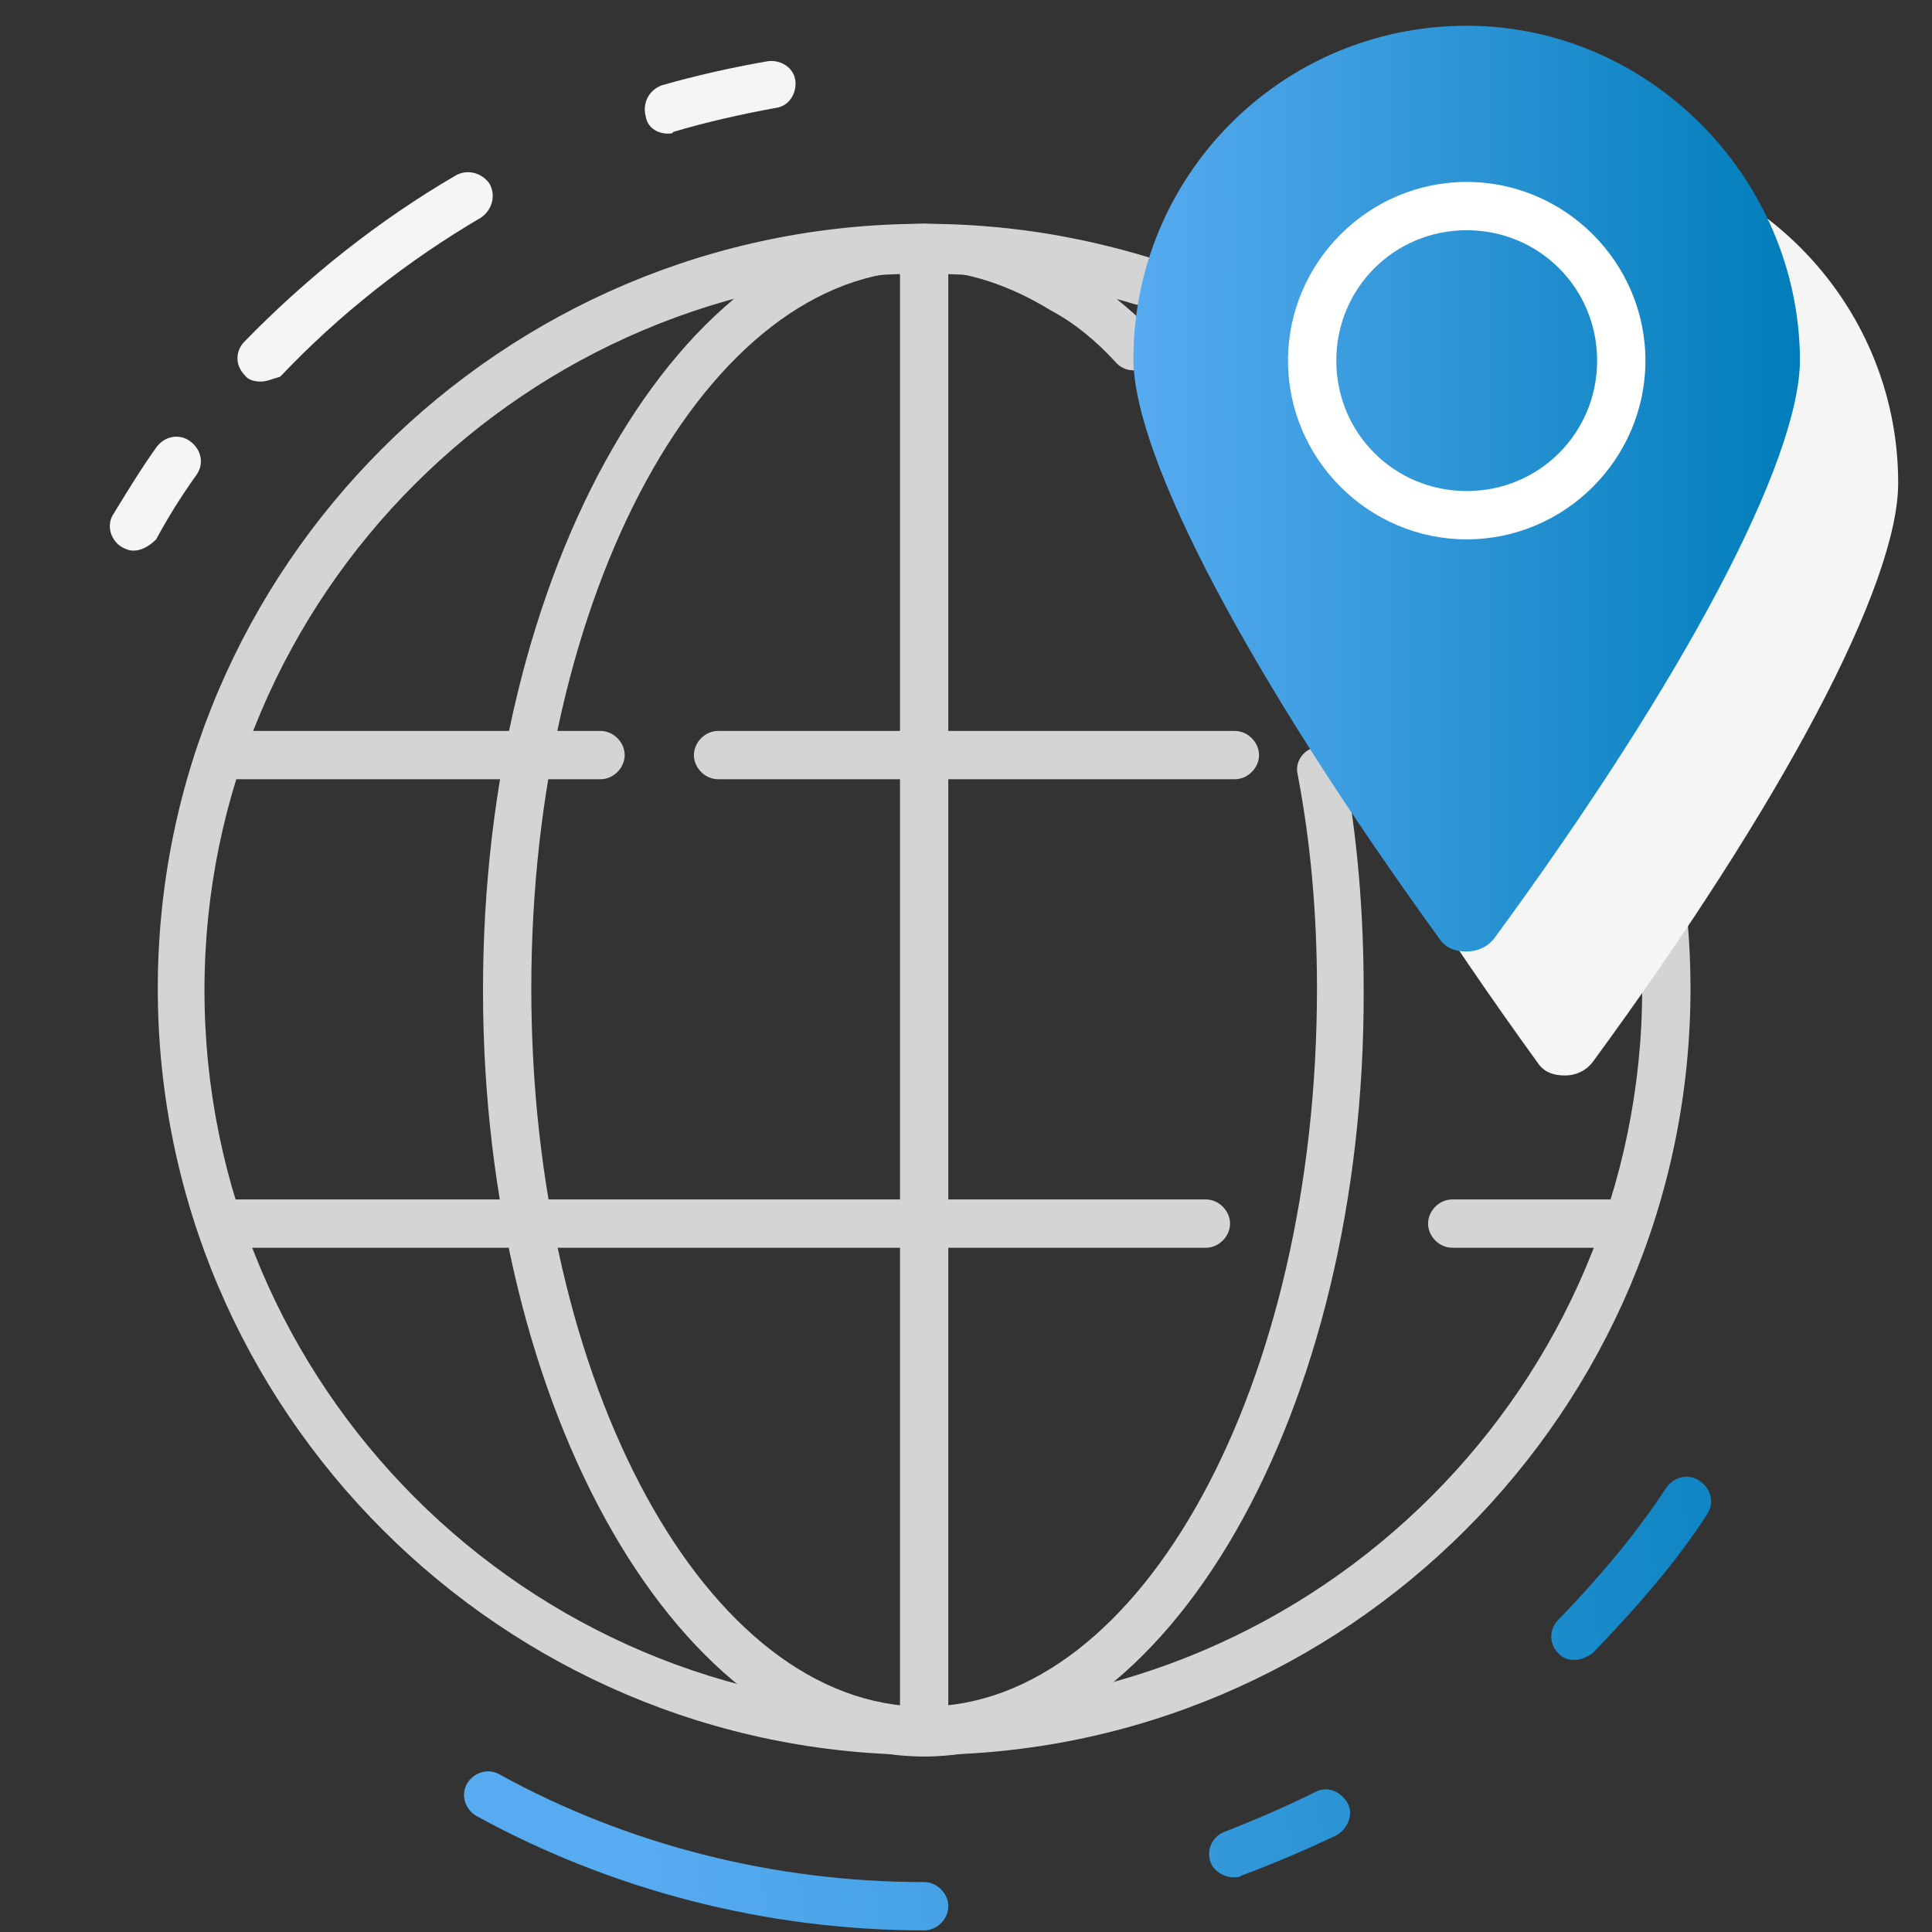 <?xml version="1.0" encoding="utf-8"?>
<!-- Generator: Adobe Illustrator 22.1.0, SVG Export Plug-In . SVG Version: 6.00 Build 0)  -->
<svg version="1.1" id="Layer_1" xmlns="http://www.w3.org/2000/svg" xmlns:xlink="http://www.w3.org/1999/xlink" x="0px" y="0px"
	 viewBox="0 0 120 120" style="enable-background:new 0 0 120 120;" xml:space="preserve">
<rect x="0" y="0" width="120" height="120" fill="#333333" stroke="none"/>
<style type="text/css">
	.st0{fill:url(#SVGID_1_);}
	.st1{fill:#F5F5F3;}
	.st2{fill:url(#SVGID_2_);}
	.st3{fill:url(#SVGID_3_);}
	.st4{fill:#D3D4D3;}
	.st5{fill:url(#SVGID_4_);}
	.st6{fill:#FFFFFF;}
</style>
<linearGradient id="SVGID_1_" gradientUnits="userSpaceOnUse" x1="39.295" y1="108.379" x2="122.392" y2="93.653">
	<stop  offset="0" style="stop-color:#57ABF0"/>
	<stop  offset="1" style="stop-color:#007DBA"/>
</linearGradient>
<path class="st0" d="M97.8,103.1c-0.4,0-0.7-0.1-1-0.4c-0.6-0.6-0.6-1.5,0-2.1c2.8-2.9,5-5.6,6.7-8.2c0.5-0.7,1.4-0.9,2.1-0.4
	c0.7,0.5,0.9,1.4,0.4,2.1c-1.8,2.8-4.2,5.6-7.1,8.6C98.6,102.9,98.2,103.1,97.8,103.1z"/>
<path class="st1" d="M41.5,8.3c-0.7,0-1.3-0.4-1.4-1.1c-0.2-0.8,0.2-1.6,1-1.9c2.1-0.6,4.3-1.1,6.6-1.5c0.8-0.1,1.6,0.4,1.7,1.2
	s-0.4,1.6-1.2,1.7c-2.2,0.4-4.4,0.9-6.4,1.5C41.8,8.3,41.6,8.3,41.5,8.3z"/>
<path class="st1" d="M16.2,23.7c-0.4,0-0.8-0.1-1-0.4c-0.6-0.6-0.6-1.5,0-2.1c3.9-4,8.3-7.5,13.1-10.3c0.7-0.4,1.6-0.2,2.1,0.5
	c0.4,0.7,0.2,1.6-0.5,2.1c-4.6,2.7-8.8,6-12.5,9.9C17,23.5,16.6,23.7,16.2,23.7z"/>
<path class="st1" d="M8.3,34.2c-0.3,0-0.5-0.1-0.7-0.2c-0.7-0.4-1-1.3-0.6-2c0.8-1.3,1.7-2.8,2.7-4.2c0.5-0.7,1.4-0.9,2.1-0.4
	c0.7,0.5,0.9,1.4,0.4,2.1c-1,1.4-1.8,2.7-2.5,4C9.3,33.9,8.8,34.2,8.3,34.2z"/>
<linearGradient id="SVGID_2_" gradientUnits="userSpaceOnUse" x1="40.563" y1="115.533" x2="123.66" y2="100.807">
	<stop  offset="0" style="stop-color:#57ABF0"/>
	<stop  offset="1" style="stop-color:#007DBA"/>
</linearGradient>
<path class="st2" d="M57.4,119.9c-9.8,0-19.4-2.5-27.8-7.1c-0.7-0.4-1-1.3-0.6-2c0.4-0.7,1.3-1,2-0.6c8,4.4,17.1,6.7,26.4,6.7
	c0.8,0,1.5,0.7,1.5,1.5S58.2,119.9,57.4,119.9z"/>
<linearGradient id="SVGID_3_" gradientUnits="userSpaceOnUse" x1="41.459" y1="120.591" x2="124.556" y2="105.865">
	<stop  offset="0" style="stop-color:#57ABF0"/>
	<stop  offset="1" style="stop-color:#007DBA"/>
</linearGradient>
<path class="st3" d="M76.6,116.6c-0.6,0-1.2-0.4-1.4-0.9c-0.3-0.8,0.1-1.6,0.8-1.9c2.3-0.9,4.1-1.7,5.7-2.5c0.8-0.4,1.6,0,2,0.7
	c0.4,0.7,0,1.6-0.7,2c-1.7,0.8-3.5,1.6-5.9,2.5C77,116.6,76.8,116.6,76.6,116.6z"/>
<g>
	<path class="st4" d="M76.7,48.4H44.6c-0.8,0-1.5-0.7-1.5-1.5s0.7-1.5,1.5-1.5h32.1c0.8,0,1.5,0.7,1.5,1.5S77.5,48.4,76.7,48.4z"/>
	<path class="st4" d="M37.3,48.4H14.1c-0.8,0-1.5-0.7-1.5-1.5s0.7-1.5,1.5-1.5h23.2c0.8,0,1.5,0.7,1.5,1.5S38.1,48.4,37.3,48.4z"/>
	<path class="st4" d="M74.9,77.5H14.1c-0.8,0-1.5-0.7-1.5-1.5s0.7-1.5,1.5-1.5h60.8c0.8,0,1.5,0.7,1.5,1.5S75.7,77.5,74.9,77.5z"/>
	<path class="st4" d="M100.8,77.5H90.2c-0.8,0-1.5-0.7-1.5-1.5s0.7-1.5,1.5-1.5h10.6c0.8,0,1.5,0.7,1.5,1.5S101.6,77.5,100.8,77.5z"
		/>
</g>
<path class="st4" d="M57.4,109c-0.8,0-1.5-0.7-1.5-1.5V15.4c0-0.8,0.7-1.5,1.5-1.5s1.5,0.7,1.5,1.5v92.1
	C58.9,108.3,58.2,109,57.4,109z"/>
<path class="st4" d="M57.4,109C31.2,109,9.8,87.6,9.8,61.4c0-26.2,21.4-47.5,47.6-47.5c4.8,0,9.4,0.7,14,2.1c0.8,0.2,1.2,1.1,1,1.9
	c-0.2,0.8-1.1,1.2-1.9,1c-4.3-1.3-8.6-1.9-13.2-1.9c-24.6,0-44.6,20-44.6,44.5c0,24.6,20,44.6,44.6,44.6C82,106,102,86,102,61.4
	c0-5-0.8-10-2.5-14.7c-0.3-0.8,0.1-1.6,0.9-1.9c0.8-0.3,1.6,0.1,1.9,0.9c1.8,5,2.7,10.3,2.7,15.7C105,87.6,83.6,109,57.4,109z"/>
<path class="st4" d="M57.4,109.1C42.3,109.1,30,87.7,30,61.5c0-26.2,12.3-47.6,27.4-47.6c3.2,0,6.5,1,9.5,2.9c1.6,1,3.2,2.3,4.6,3.7
	c0.6,0.6,0.5,1.6-0.1,2.1c-0.6,0.6-1.6,0.5-2.1-0.1c-1.2-1.3-2.5-2.4-4-3.2c-2.6-1.6-5.3-2.5-7.9-2.5c-13.5,0-24.4,20-24.4,44.6
	s10.9,44.6,24.4,44.6c13.5,0,24.4-20,24.4-44.6c0-4.7-0.4-9.1-1.2-13.3c-0.2-0.8,0.4-1.6,1.2-1.7c0.8-0.1,1.6,0.4,1.7,1.2
	c0.8,4.4,1.2,9,1.2,13.9C84.8,87.7,72.5,109.1,57.4,109.1z"/>
<path class="st1" d="M97.2,9.3c-11.5,0-20.7,9.3-20.7,20.7c0,6.1,7.2,19.7,19,36c0.4,0.6,1,0.8,1.7,0.8s1.3-0.3,1.7-0.8
	c11.8-16.1,19-29.7,19-36C117.9,18.6,108.6,9.3,97.2,9.3z"/>
<linearGradient id="SVGID_4_" gradientUnits="userSpaceOnUse" x1="70.4" y1="30.35" x2="111.8" y2="30.35">
	<stop  offset="0" style="stop-color:#57ABF0"/>
	<stop  offset="1" style="stop-color:#007DBA"/>
</linearGradient>
<path class="st5" d="M91.1,1.6c-11.5,0-20.7,9.3-20.7,20.7c0,6.1,7.2,19.7,19,36c0.4,0.6,1,0.8,1.7,0.8s1.3-0.3,1.7-0.8
	c11.8-16.1,19-29.7,19-36C111.7,11,102.4,1.6,91.1,1.6z"/>
<path class="st6" d="M91.1,33.5c-6.1,0-11.1-5-11.1-11.1s5-11.1,11.1-11.1c6.1,0,11.1,5,11.1,11.1S97.2,33.5,91.1,33.5z M91.1,14.3
	c-4.5,0-8.1,3.6-8.1,8.1s3.6,8.1,8.1,8.1c4.5,0,8.1-3.6,8.1-8.1S95.6,14.3,91.1,14.3z"/>
</svg>
